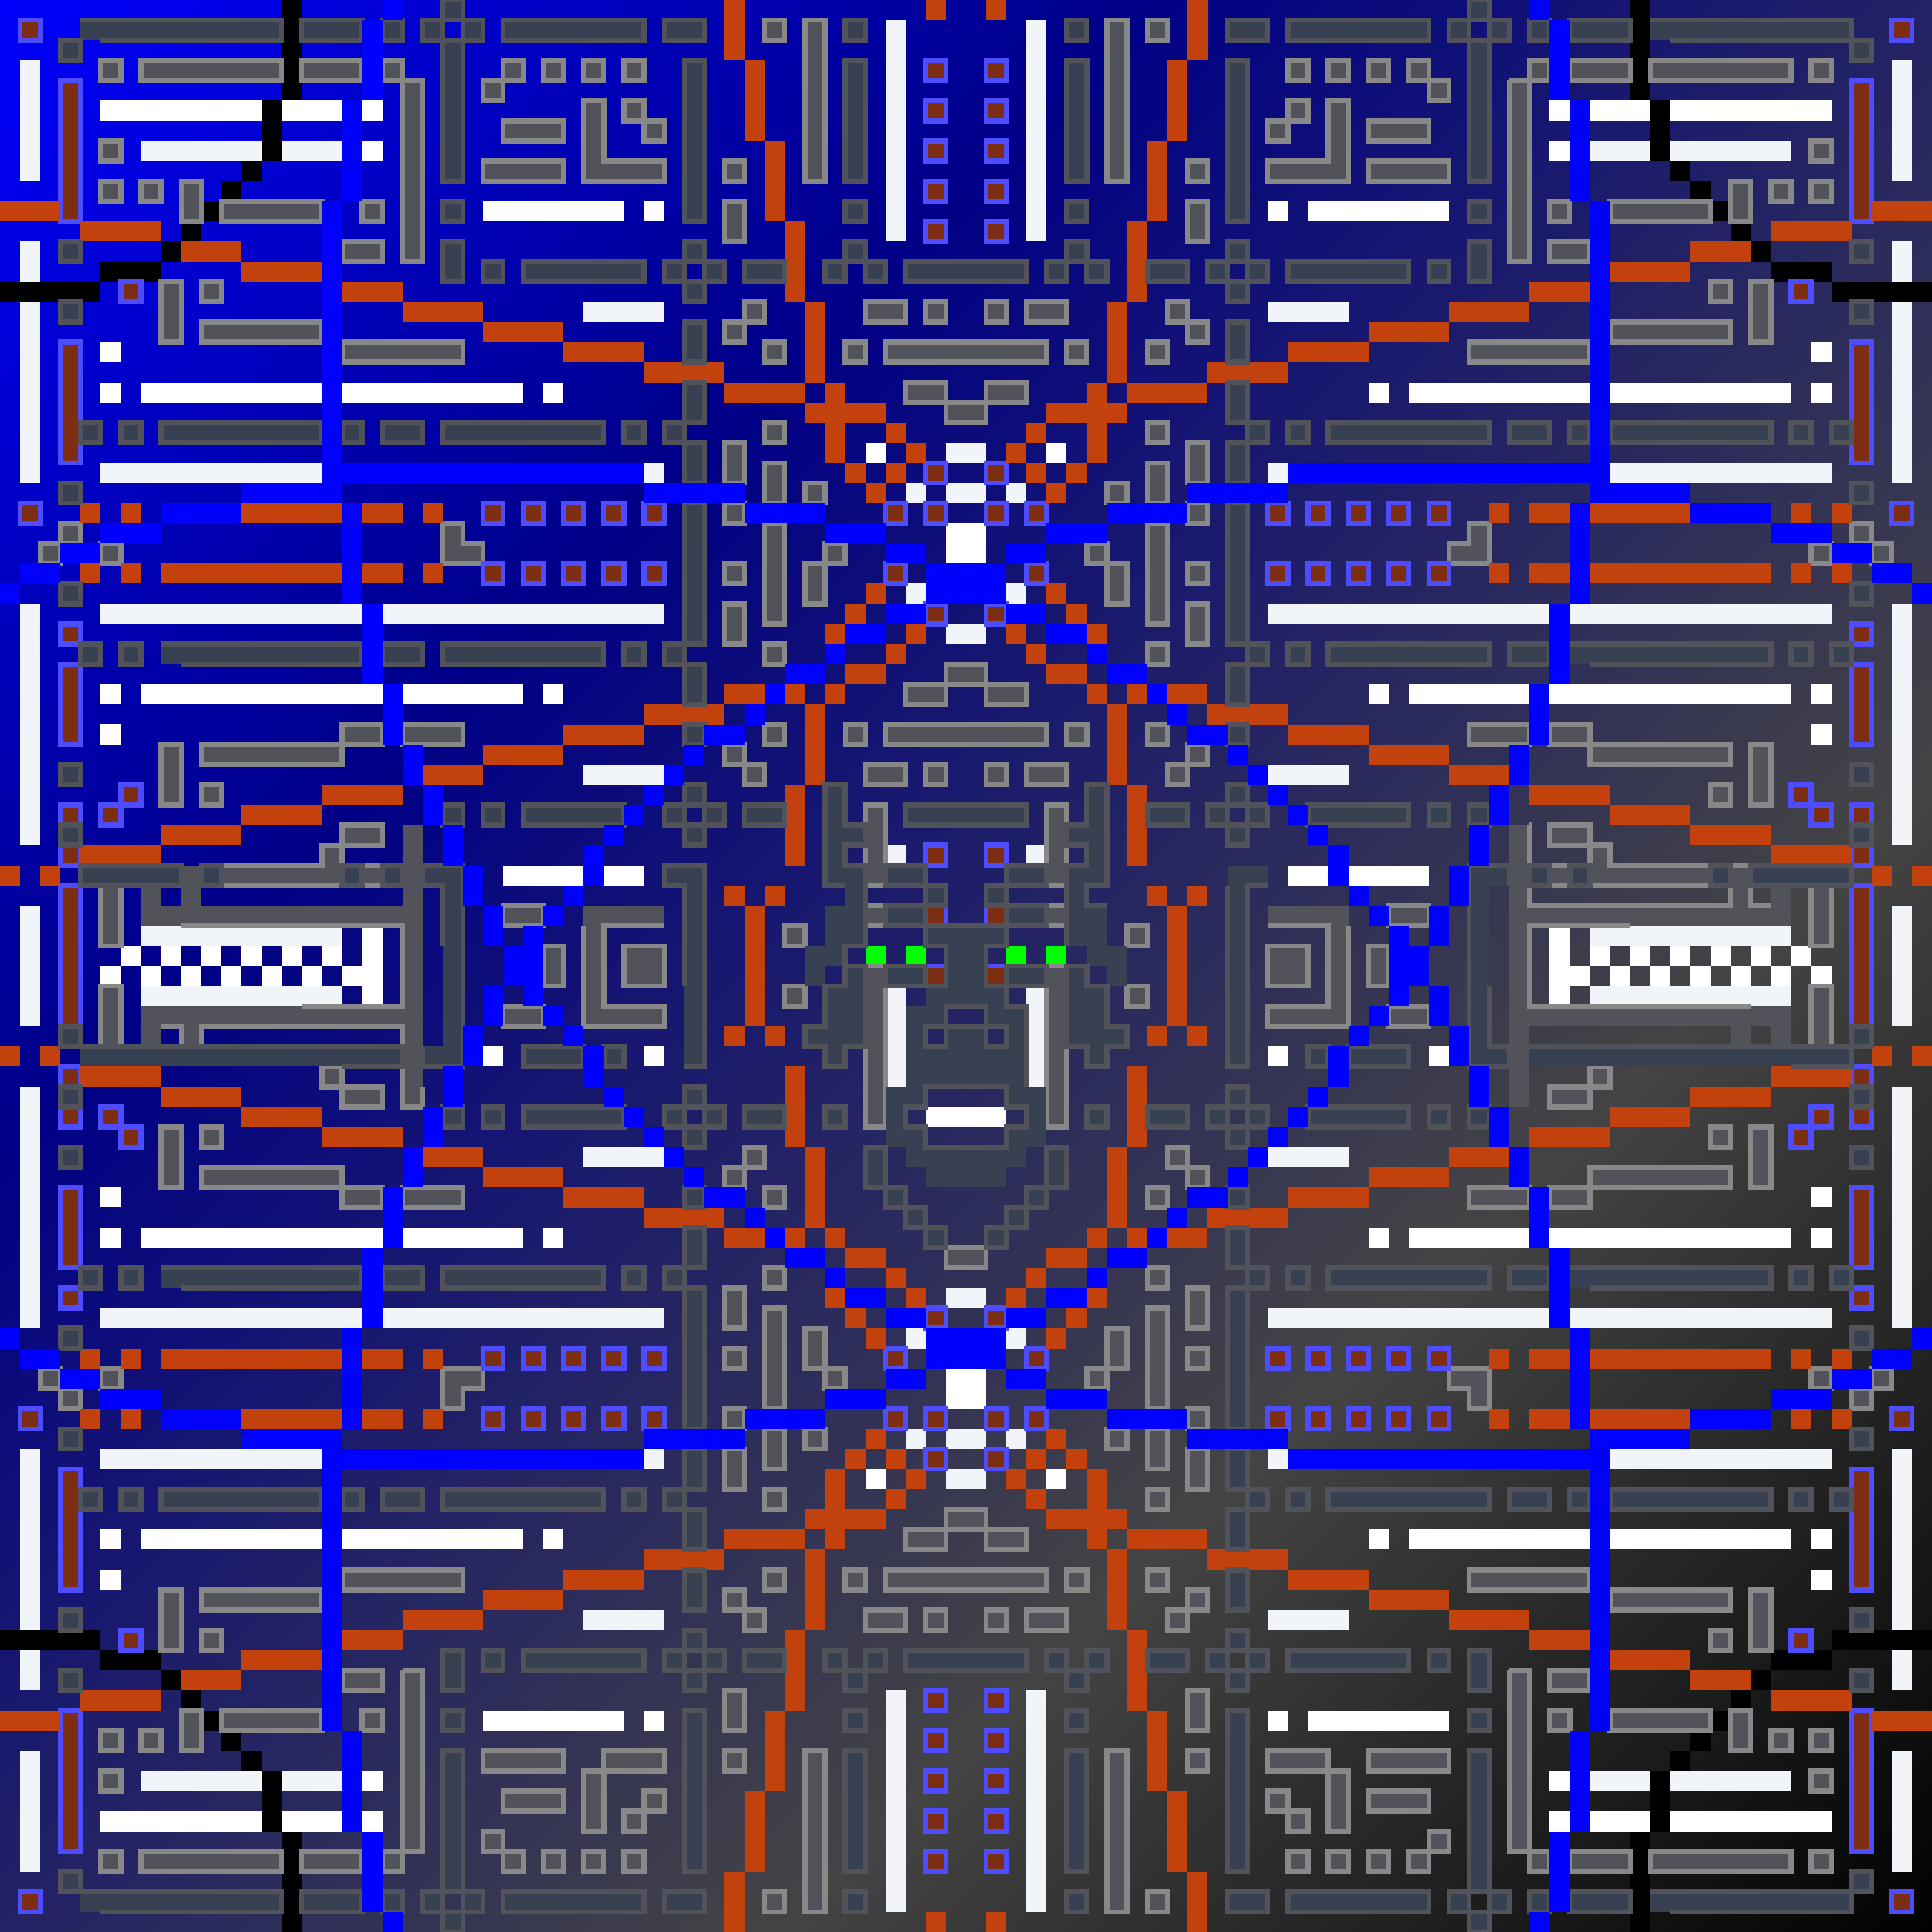 <svg xmlns="http://www.w3.org/2000/svg" viewBox="0 0 96 96" style="background-color:#000"><rect x="0" y="0" width="96" height="96" fill="#333333" stroke="none"/><defs><linearGradient id="blueGradient" x1="0%" y1="0%" x2="100%" y2="100%"><stop offset="0%" style="stop-color:#00f;stop-opacity:1"><animate attributeName="stop-color" values="#0000FF;#000087;#444444;#000087;#0000FF" dur="8s" repeatCount="indefinite"/></stop><stop offset="30%" style="stop-color:#000087;stop-opacity:1"><animate attributeName="stop-color" values="#000087;#444444;#000000;#444444;#000087" dur="8s" repeatCount="indefinite"/></stop><stop offset="70%" style="stop-color:#444;stop-opacity:1"><animate attributeName="stop-color" values="#444444;#000000;#000087;#000000;#444444" dur="8s" repeatCount="indefinite"/></stop><stop offset="100%" style="stop-color:#000;stop-opacity:1"><animate attributeName="stop-color" values="#000000;#000087;#0000FF;#000087;#000000" dur="8s" repeatCount="indefinite"/></stop></linearGradient><style>@keyframes strobeEffectGreen{0%,to{fill:#5a1d06}50%{fill:#7c2d12}}@keyframes strobeEffect{0%{fill:red}50%{fill:#0f0}to{fill:#00f}}@keyframes greyFade{0%,to{fill:#27272a}50%{fill:#52525b}}@keyframes circuitTrace{0%{stroke-dashoffset:60}to{stroke-dashoffset:0}}@keyframes darkGreyFade{0%,to{fill:#535d6e}50%{fill:#515b6f}}@keyframes purpleFade{0%,to{fill:#1c2943}50%{fill:#485368}}@keyframes internetBlueFade{0%,to{fill:#00f}50%{fill:#4d4dff}}@keyframes greyscaleGlitch{0%{fill:#3f4b5d}50%{fill:#64748b}to{fill:#424e5e}}@keyframes amberStrobe{0%,to{fill:#1e40af}50%{fill:#153a75}}@keyframes synapticFiring{0%,to{fill:#c2410c}50%{fill:#f97316}}@keyframes st5GlitchEffect{0%,75%,to{fill:#c2410c}75.1%,75.3%,75.5%,75.7%,75.9%,76.1%,76.3%,76.5%,76.7%,76.9%,77.1%,77.3%,77.5%,77.7%,77.9%,78.1%,78.3%,78.5%,78.7%,78.9%,79.1%,79.3%,79.5%,79.7%,79.9%,80.1%,80.3%,80.5%,80.7%,80.9%,81.1%,81.3%,81.5%,81.7%,81.9%,82.1%,82.3%,82.5%,82.7%,82.9%,83.1%,83.3%,83.5%,83.7%,83.9%,84.1%,84.3%,84.5%,84.7%,84.9%,85.1%,85.3%,85.5%,85.7%,85.9%,86.1%,86.3%,86.5%,86.7%,86.9%,87.1%,87.3%,87.5%,87.7%,87.9%,88.1%,88.3%,88.5%,88.7%,88.9%,89.1%,89.3%,89.5%,89.7%,89.9%,90.1%,90.3%,90.5%,90.7%,90.9%,91.1%,91.3%,91.5%,91.7%,91.9%,92.1%,92.3%,92.5%,92.7%,92.9%,93.1%,93.3%,93.5%,93.7%,93.9%,94.1%,94.3%,94.5%,94.7%,94.9%,95.1%,95.3%,95.5%,95.7%,95.9%,96.1%,96.3%,96.5%,96.7%,96.9%,97.1%,97.3%,97.5%,97.7%,97.9%,98.1%,98.3%,98.5%,98.7%,98.9%,99.1%,99.3%,99.5%,99.7%,99.9%{fill:#000}75.2%,75.4%,75.6%,75.8%,76%,76.2%,76.4%,76.6%,76.8%,77%,77.2%,77.4%,77.6%,77.8%,78%,78.2%,78.4%,78.6%,78.8%,79%,79.2%,79.4%,79.6%,79.8%,80%,80.2%,80.4%,80.6%,80.8%,81%,81.2%,81.4%,81.6%,81.8%,82%,82.2%,82.4%,82.6%,82.8%,83%,83.2%,83.4%,83.6%,83.8%,84%,84.2%,84.4%,84.6%,84.8%,85%,85.2%,85.4%,85.6%,85.8%,86%,86.2%,86.4%,86.6%,86.8%,87%,87.2%,87.4%,87.6%,87.8%,88%,88.2%,88.4%,88.6%,88.8%,89%,89.2%,89.4%,89.6%,89.8%,90%,90.2%,90.4%,90.6%,90.8%,91%,91.2%,91.4%,91.6%,91.8%,92%,92.2%,92.4%,92.6%,92.8%,93%,93.2%,93.4%,93.6%,93.8%,94%,94.2%,94.4%,94.6%,94.8%,95%,95.2%,95.4%,95.6%,95.8%,96%,96.2%,96.4%,96.6%,96.8%,97%,97.2%,97.4%,97.6%,97.8%,98%,98.2%,98.4%,98.6%,98.8%,99%,99.2%,99.4%,99.6%,99.8%{fill:#fff}}@keyframes neuralPulse{0%,to{fill:#374151}25%{fill:#4b5563}50%{fill:#6b7280}75%{fill:#52525b}}.st0{fill:none}.st6,.st9{fill:#52525b;stroke:#888;stroke-width:.25;stroke-dasharray:20,40;animation:circuitTrace 4s linear infinite,purpleFade 4s linear infinite}.st9{fill:#374151;stroke:#52525b;animation:circuitTrace 4s linear infinite,neuralPulse 4s linear infinite}</style></defs><path fill="url(#blueGradient)" d="M0 0h96v96H0z"/><g id="Layer_1" shape-rendering="crispEdges"><path d="M43 47h1v1h-1zm2 0h1v1h-1zm5 0h1v1h-1zm2 0h1v1h-1z" style="fill:#0f0;animation:strobeEffect .08s infinite"/><path d="M44 1h1v11h-1zm7 0h1v11h-1zM1 3h1v6H1zm93 0h1v6h-1zM7 7h6v1H7zm7 0h3v1h-3zm65 0h3v1h-3zm4 0h6v1h-6zM1 12h1v2H1zm93 0h1v2h-1zM1 15h1v9H1zm28 0h4v1h-4zm34 0h4v1h-4zm31 0h1v9h-1zm-47 7h2v1h-2zM5 23h11v1H5zm27 0h1v1h-1zm31 0h1v1h-1zm17 0h11v1H80zm-35 1h1v1h-1zm2 0h2v1h-2zm3 0h1v1h-1zm-5 5h1v1h-1zm5 0h1v1h-1zM1 30h1v12H1zm4 0h13v1H5zm14 0h14v1H19zm44 0h14v1H63zm15 0h13v1H78zm16 0h1v12h-1zm-47 1h2v1h-2zm-18 7h4v1h-4zm34 0h4v1h-4zm-19 4h1v1h-1zm7 0h1v1h-1zM1 45h1v6H1zm93 0h1v6h-1zM7 46h10v1H7zm72 0h10v1H79zM7 49h10v1H7zm37 0h1v5h-1zm7 0h1v5h-1zm28 0h10v1H79zM1 54h1v12H1zm93 0h1v12h-1zm-65 3h4v1h-4zm34 0h4v1h-4zm-16 7h2v1h-2zM5 65h13v1H5zm14 0h14v1H19zm44 0h14v1H63zm15 0h13v1H78zm-33 1h1v1h-1zm5 0h1v1h-1zm-5 5h1v1h-1zm2 0h2v1h-2zm3 0h1v1h-1zM1 72h1v9H1zm4 0h11v1H5zm27 0h1v1h-1zm31 0h1v1h-1zm17 0h11v1H80zm14 0h1v9h-1zm-47 1h2v1h-2zm-18 7h4v1h-4zm34 0h4v1h-4zM1 82h1v2H1zm93 0h1v2h-1zm-50 2h1v11h-1zm7 0h1v11h-1zM1 87h1v6H1zm93 0h1v6h-1zM7 88h6v1H7zm7 0h3v1h-3zm65 0h3v1h-3zm4 0h6v1h-6z" style="fill:#f1f5f9;animation:greyscaleGlitch .08s infinite"/><path d="M5 5h8v1H5zm9 0h3v1h-3zm4 0h1v1h-1zm59 0h1v1h-1zm2 0h3v1h-3zm4 0h8v1h-8zM18 7h1v1h-1zm59 0h1v1h-1zm-53 3h7v1h-7zm8 0h1v1h-1zm31 0h1v1h-1zm2 0h7v1h-7zM5 17h1v1H5zm85 0h1v1h-1zM5 19h1v1H5zm2 0h9v1H7zm10 0h9v1h-9zm10 0h1v1h-1zm41 0h1v1h-1zm2 0h9v1h-9zm10 0h9v1h-9zm10 0h1v1h-1zm-47 3h1v1h-1zm9 0h1v1h-1zm-5 4h2v2h-2zM5 34h1v1H5zm2 0h12v1H7zm13 0h6v1h-6zm7 0h1v1h-1zm41 0h1v1h-1zm2 0h6v1h-6zm7 0h12v1H77zm13 0h1v1h-1zM5 36h1v1H5zm85 0h1v1h-1zm-65 7h4v1h-4zm5 0h2v1h-2zm34 0h2v1h-2zm3 0h4v1h-4zm11 3h-1v4h1v-1h1v-1h-1zM6 47h1v1H6zm2 0h1v1H8zm2 0h1v1h-1zm2 0h1v1h-1zm2 0h1v1h-1zm2 0h1v1h-1zm63 0h1v1h-1zm2 0h1v1h-1zm2 0h1v1h-1zm2 0h1v1h-1zm2 0h1v1h-1zm2 0h1v1h-1zM5 48h1v1H5zm2 0h1v1H7zm2 0h1v1H9zm2 0h1v1h-1zm2 0h1v1h-1zm2 0h1v1h-1zm3 1v1h1v-4h-1v2h-1v1zm62-1h1v1h-1zm2 0h1v1h-1zm2 0h1v1h-1zm2 0h1v1h-1zm2 0h1v1h-1zm2 0h1v1h-1zm-66 4h1v1h-1zm8 0h1v1h-1zm31 0h1v1h-1zm8 0h1v1h-1zm-25 3h4v1h-4zM5 59h1v1H5zm85 0h1v1h-1zM5 61h1v1H5zm2 0h12v1H7zm13 0h6v1h-6zm7 0h1v1h-1zm41 0h1v1h-1zm2 0h6v1h-6zm7 0h12v1H77zm13 0h1v1h-1zm-43 7h2v2h-2zm-4 5h1v1h-1zm9 0h1v1h-1zM5 76h1v1H5zm2 0h9v1H7zm10 0h9v1h-9zm10 0h1v1h-1zm41 0h1v1h-1zm2 0h9v1h-9zm10 0h9v1h-9zm10 0h1v1h-1zM5 78h1v1H5zm85 0h1v1h-1zm-66 7h7v1h-7zm8 0h1v1h-1zm31 0h1v1h-1zm2 0h7v1h-7zm-47 3h1v1h-1zm59 0h1v1h-1zM5 90h8v1H5zm9 0h3v1h-3zm4 0h1v1h-1zm59 0h1v1h-1zm2 0h3v1h-3zm4 0h8v1h-8z" style="fill:#fff;animation:amberStrobe .08s infinite"/><path d="M14 0h1v5h-1zm67 0h1v5h-1zM13 5h1v3h-1zm69 0h1v3h-1zM12 8h1v1h-1zm71 0h1v1h-1zM11 9h1v1h-1zm73 0h1v1h-1zm-74 1h1v1h-1zm75 0h1v1h-1zM9 11h1v1H9zm77 0h1v1h-1zM8 12h1v1H8zm79 0h1v1h-1zM5 13h3v1H5zm83 0h3v1h-3zM0 14h5v1H0zm91 0h5v1h-5zM0 81h5v1H0zm91 0h5v1h-5zM5 82h3v1H5zm83 0h3v1h-3zM8 83h1v1H8zm79 0h1v1h-1zM9 84h1v1H9zm77 0h1v1h-1zm-76 1h1v1h-1zm75 0h1v1h-1zm-74 1h1v1h-1zm73 0h1v1h-1zm-72 1h1v1h-1zm71 0h1v1h-1zm-70 1h1v3h-1zm69 0h1v3h-1zm-68 3h1v5h-1zm67 0h1v5h-1z" style="animation:circuitTrace 4s linear infinite,strobeEffectGreen 4s linear infinite"/><path class="st6" d="M38 1h1v1h-1zm2 0h1v8h-1zm15 0h1v8h-1zm2 0h1v1h-1zM5 3h1v1H5zm2 0h7v1H7zm8 0h3v1h-3zm4 0h1v1h-1zm6 0h1v1h-1zm2 0h1v1h-1zm2 0h1v1h-1zm2 0h1v1h-1zm33 0h1v1h-1zm2 0h1v1h-1zm2 0h1v1h-1zm2 0h1v1h-1zm6 0h1v1h-1zm2 0h3v1h-3zm4 0h7v1h-7zm8 0h1v1h-1zM20 4h1v9h-1zm4 0h1v1h-1zm47 0h1v1h-1zm4 0h1v9h-1zM30 5h-1v4h4V8h-3z"/><path class="st6" d="M31 5h1v1h-1zm33 0h1v1h-1z"/><path class="st6" d="M66 8h-3v1h4V5h-1zM25 6h3v1h-3zm7 0h1v1h-1z"/><path class="st6" d="M63 6h1v1h-1zm5 0h3v1h-3zM5 7h1v1H5zm85 0h1v1h-1zM24 8h4v1h-4zm12 0h1v1h-1zm23 0h1v1h-1zm9 0h4v1h-4zM5 9h1v1H5zm2 0h1v1H7zm2 0h1v2H9zm77 0h1v2h-1zm2 0h1v1h-1zm2 0h1v1h-1zm-79 1h5v1h-5zm7 0h1v1h-1zm18 0h1v2h-1zm23 0h1v2h-1zm18 0h1v1h-1zm3 0h5v1h-5zm-63 2h2v1h-2zm60 0h2v1h-2zM8 14h1v3H8zm2 0h1v1h-1zm75 0h1v1h-1zm2 0h1v3h-1zm-50 1h1v1h-1zm6 0h2v1h-2zm3 0h1v1h-1zm3 0h1v1h-1zm2 0h2v1h-2zm7 0h1v1h-1zm-48 1h6v1h-6zm26 0h1v1h-1zm23 0h1v1h-1zm21 0h6v1h-6zm-63 1h6v1h-6zm21 0h1v1h-1zm4 0h1v1h-1zm2 0h8v1h-8zm9 0h1v1h-1zm4 0h1v1h-1zm16 0h6v1h-6zm-28 2h2v1h-2zm4 0h2v1h-2zm-2 1h2v1h-2zm-9 1h1v1h-1zm19 0h1v1h-1zm-21 1h1v2h-1zm23 0h1v2h-1zm-21 1h1v2h-1zm19 0h1v2h-1zm-17 1h1v1h-1zm15 0h1v1h-1zm-19 1h1v1h-1zm23 0h1v1h-1zM3 26h1v1H3zm35 0h1v5h-1zm19 0h1v5h-1zm35 0h1v1h-1zM2 27h1v1H2zm3 0h1v1H5zm19 1v-1h-1v-1h-1v2zm17-1h1v1h-1zm13 0h1v1h-1zm18 1h2v-2h-1v1h-1zm18-1h1v1h-1zm3 0h1v1h-1zm-57 1h1v1h-1zm4 0h1v2h-1zm15 0h1v2h-1zm4 0h1v1h-1zm-23 2h1v2h-1zm23 0h1v2h-1zm-21 2h1v1h-1zm19 0h1v1h-1zm-10 1h2v1h-2zm-2 1h2v1h-2zm4 0h2v1h-2zm-32 2h2v1h-2zm3 0h3v1h-3zm18 0h1v1h-1zm4 0h1v1h-1zm2 0h8v1h-8zm9 0h1v1h-1zm4 0h1v1h-1zm16 0h3v1h-3zm4 0h2v1h-2zM8 37h1v3H8zm2 0h7v1h-7zm26 0h1v1h-1zm23 0h1v1h-1zm20 0h7v1h-7zm8 0h1v3h-1zm-50 1h1v1h-1zm6 0h2v1h-2zm3 0h1v1h-1zm3 0h1v1h-1zm2 0h2v1h-2zm7 0h1v1h-1zm-48 1h1v1h-1zm75 0h1v1h-1zm-42 1h1v4h-1zm9 0h1v4h-1zm-35 1h2v1h-2zm60 0h2v1h-2zm-61 2h-5v1h6v-2h-1zm64 1h5v-1h-5v-1h-1v2zm-62-1h1v1h-1zm59 0h1v1h-1zM5 44h1v3H5z"/><path class="st6" d="M88 45h-1v-2h-1v2H76v-4h-1v14h1v-4h10v1h1v-1h1v1h1v-2H76v-4h13v-2h-1zm2-1h1v3h-1zm-65 1h2v1h-2zm4 1v5h4v-1h-3v-4h3v-1h-4zm14-1h1v1h-1zm9 0h1v1h-1zm11 1h3v4h-3v1h4v-6h-4zm6-1h2v1h-2zm-30 1h1v1h-1zm17 0h1v1h-1zm-29 1h1v2h-1z"/><path class="st6" d="M31 47h2v2h-2zm32 0h2v2h-2zm5 0h1v2h-1zm-25 1h1v8h-1zm9 0h1v8h-1zM5 49h1v3H5zm34 0h1v1h-1zm17 0h1v1h-1zm34 0h1v3h-1zm-65 1h2v1h-2zm44 0h2v1h-2zM8 51h1v1h1v-1h10v4h1V41h-1v4H10v-2H9v2H8v-1H7v2h13v4H7v2h1z"/><path class="st6" d="M16 53h1v1h-1zm63 0h1v1h-1zm-62 1h2v1h-2zm60 0h2v1h-2zM8 56h1v3H8zm2 0h1v1h-1zm75 0h1v1h-1zm2 0h1v3h-1zm-50 1h1v1h-1zm21 0h1v1h-1zm-48 1h7v1h-7zm26 0h1v1h-1zm23 0h1v1h-1zm20 0h7v1h-7zm-62 1h2v1h-2zm3 0h3v1h-3zm18 0h1v1h-1zm19 0h1v1h-1zm16 0h3v1h-3zm4 0h2v1h-2zm-30 3h2v1h-2zm-9 1h1v1h-1zm19 0h1v1h-1zm-21 1h1v2h-1zm23 0h1v2h-1zm-21 1h1v5h-1zm19 0h1v5h-1zm-17 1h1v2h-1zm15 0h1v2h-1zm-19 1h1v1h-1zm23 0h1v1h-1zM2 68h1v1H2zm3 0h1v1H5zm19 0h-2v2h1v-1h1zm17 0h1v1h-1zm13 0h1v1h-1zm36 0h1v1h-1zm3 0h1v1h-1zM3 69h1v1H3zm70 1h1v-2h-2v1h1zm19-1h1v1h-1zm-56 1h1v1h-1zm23 0h1v1h-1zm-21 1h1v2h-1zm2 0h1v1h-1zm15 0h1v1h-1zm2 0h1v2h-1zm-21 1h1v2h-1zm23 0h1v2h-1zm-21 2h1v1h-1zm19 0h1v1h-1zm-10 1h2v1h-2zm-2 1h2v1h-2zm4 0h2v1h-2zm-32 2h6v1h-6zm21 0h1v1h-1zm4 0h1v1h-1zm2 0h8v1h-8zm9 0h1v1h-1zm4 0h1v1h-1zm16 0h6v1h-6zM8 79h1v3H8zm2 0h6v1h-6zm26 0h1v1h-1zm23 0h1v1h-1zm21 0h6v1h-6zm7 0h1v3h-1zm-50 1h1v1h-1zm6 0h2v1h-2zm3 0h1v1h-1zm3 0h1v1h-1zm2 0h2v1h-2zm7 0h1v1h-1zm-48 1h1v1h-1zm75 0h1v1h-1zm-68 2h2v1h-2zm3 0h1v9h-1zm55 0h1v9h-1zm2 0h2v1h-2zm-41 1h1v2h-1zm23 0h1v2h-1zM9 85h1v2H9zm2 0h5v1h-5zm7 0h1v1h-1zm59 0h1v1h-1zm3 0h5v1h-5zm6 0h1v2h-1zM5 86h1v1H5zm2 0h1v1H7zm81 0h1v1h-1zm2 0h1v1h-1zm-66 1h4v1h-4zm6 0h3v1h-3zm6 0h1v1h-1zm4 0h1v8h-1zm15 0h1v8h-1zm4 0h1v1h-1zm4 0h3v1h-3zm5 0h4v1h-4zM5 88h1v1H5zm24 0h1v3h-1zm37 0h1v3h-1zm24 0h1v1h-1zm-65 1h3v1h-3zm7 0h1v1h-1zm31 0h1v1h-1zm5 0h3v1h-3zm-37 1h1v1h-1zm33 0h1v1h-1zm-40 1h1v1h-1zm47 0h1v1h-1zM5 92h1v1H5zm2 0h7v1H7zm8 0h3v1h-3zm4 0h1v1h-1zm6 0h1v1h-1zm2 0h1v1h-1zm2 0h1v1h-1zm2 0h1v1h-1zm33 0h1v1h-1zm2 0h1v1h-1zm2 0h1v1h-1zm2 0h1v1h-1zm6 0h1v1h-1zm2 0h3v1h-3zm4 0h7v1h-7zm8 0h1v1h-1zm-52 2h1v1h-1zm19 0h1v1h-1z"/><path d="M1 1h1v1H1zm93 0h1v1h-1zM46 3h1v1h-1zm3 0h1v1h-1zM3 4h1v7H3zm89 0h1v7h-1zM46 5h1v1h-1zm3 0h1v1h-1zm-3 2h1v1h-1zm3 0h1v1h-1zm-3 2h1v1h-1zm3 0h1v1h-1zm-3 2h1v1h-1zm3 0h1v1h-1zM6 14h1v1H6zm83 0h1v1h-1zM3 17h1v6H3zm89 0h1v6h-1zm-46 6h1v1h-1zm3 0h1v1h-1zM1 25h1v1H1zm23 0h1v1h-1zm2 0h1v1h-1zm2 0h1v1h-1zm2 0h1v1h-1zm2 0h1v1h-1zm12 0h1v1h-1zm2 0h1v1h-1zm3 0h1v1h-1zm2 0h1v1h-1zm12 0h1v1h-1zm2 0h1v1h-1zm2 0h1v1h-1zm2 0h1v1h-1zm2 0h1v1h-1zm23 0h1v1h-1zm-70 3h1v1h-1zm2 0h1v1h-1zm2 0h1v1h-1zm2 0h1v1h-1zm2 0h1v1h-1zm12 0h1v1h-1zm7 0h1v1h-1zm12 0h1v1h-1zm2 0h1v1h-1zm2 0h1v1h-1zm2 0h1v1h-1zm2 0h1v1h-1zm-25 2h1v1h-1zm3 0h1v1h-1zM3 31h1v1H3zm89 0h1v1h-1zM3 33h1v4H3zm89 0h1v4h-1zM6 39h1v1H6zm83 0h1v1h-1zM3 40h1v1H3zm2 0h1v1H5zm85 0h1v1h-1zm2 0h1v1h-1zM3 42h1v1H3zm43 0h1v1h-1zm3 0h1v1h-1zm43 0h1v1h-1zM3 44h1v7H3zm89 0h1v7h-1zm-46 1h1v1h-1zm3 0h1v1h-1zm-3 3h1v1h-1zm3 0h1v1h-1zM3 53h1v1H3zm89 0h1v1h-1zM3 55h1v1H3zm2 0h1v1H5zm85 0h1v1h-1zm2 0h1v1h-1zM6 56h1v1H6zm83 0h1v1h-1zM3 59h1v4H3zm89 0h1v4h-1zM3 64h1v1H3zm89 0h1v1h-1zm-46 1h1v1h-1zm3 0h1v1h-1zm-25 2h1v1h-1zm2 0h1v1h-1zm2 0h1v1h-1zm2 0h1v1h-1zm2 0h1v1h-1zm12 0h1v1h-1zm7 0h1v1h-1zm12 0h1v1h-1zm2 0h1v1h-1zm2 0h1v1h-1zm2 0h1v1h-1zm2 0h1v1h-1zM1 70h1v1H1zm23 0h1v1h-1zm2 0h1v1h-1zm2 0h1v1h-1zm2 0h1v1h-1zm2 0h1v1h-1zm12 0h1v1h-1zm2 0h1v1h-1zm3 0h1v1h-1zm2 0h1v1h-1zm12 0h1v1h-1zm2 0h1v1h-1zm2 0h1v1h-1zm2 0h1v1h-1zm2 0h1v1h-1zm23 0h1v1h-1zm-48 2h1v1h-1zm3 0h1v1h-1zM3 73h1v6H3zm89 0h1v6h-1zM6 81h1v1H6zm83 0h1v1h-1zm-43 3h1v1h-1zm3 0h1v1h-1zM3 85h1v7H3zm89 0h1v7h-1zm-46 1h1v1h-1zm3 0h1v1h-1zm-3 2h1v1h-1zm3 0h1v1h-1zm-3 2h1v1h-1zm3 0h1v1h-1zm-3 2h1v1h-1zm3 0h1v1h-1zM1 94h1v1H1zm93 0h1v1h-1z" style="fill:#7c2d12;stroke:#4d4dff;stroke-width:.25;stroke-dasharray:20,40;animation:circuitTrace 4s linear infinite,internetBlueFade 4s linear infinite"/><path class="st0" d="M55 19h1v1h-1zm0 57h1v1h-1zm-1-3h-1v-1h-1v1h-1v1h1v1h2zm-14 3h1v1h-1zm4-3v-1h-1v1h-1v2h2v-1h1v-1zm-4-54h1v1h-1zm2 4h1v1h1v-1h1v-1h-1v-1h-2zm10 0v1h1v-1h1v-2h-2v1h-1v1z"/><path d="M36 0h1v3h-1zm10 0h1v1h-1zm3 0h1v1h-1zm10 0h1v3h-1zM37 3h1v4h-1zm21 0h1v4h-1zM38 7h1v4h-1zm19 0h1v4h-1zM0 10h3v1H0zm93 0h3v1h-3zM4 11h4v1H4zm35 0h1v4h-1zm17 0h1v4h-1zm32 0h4v1h-4zM9 12h3v1H9zm75 0h3v1h-3zm-72 1h4v1h-4zm68 0h4v1h-4zm-63 1h3v1h-3zm59 0h3v1h-3zm-56 1h4v1h-4zm20 0h1v4h-1zm15 0h1v4h-1zm17 0h4v1h-4zm-48 1h4v1h-4zm44 0h4v1h-4zm-40 1h4v1h-4zm36 0h4v1h-4zm-32 1h4v1h-4zm28 0h4v1h-4zm-24 1h4v1h-4zm18 4h1v-2h1v-1h-1v-1h-1v1h-2v1h2zm2-4h4v1h-4zm-16 1v1h1v2h1v-2h2v-1h-2v-1h-1v1zm4 1h1v1h-1zm7 0h1v1h-1zm-6 1h1v1h-1zm5 0h1v1h-1zm-8 1h1v1h-1zm2 0h1v1h-1zm7 0h1v1h-1zm2 0h1v1h-1zm-10 1h1v1h-1zm9 0h1v1h-1zM4 25h1v1H4zm2 0h1v1H6zm6 0h5v1h-5zm6 0h2v1h-2zm3 0h1v1h-1zm53 0h1v1h-1zm2 0h2v1h-2zm3 0h5v1h-5zm10 0h1v1h-1zm2 0h1v1h-1zM4 28h1v1H4zm2 0h1v1H6zm2 0h9v1H8zm10 0h2v1h-2zm3 0h1v1h-1zm53 0h1v1h-1zm2 0h2v1h-2zm3 0h9v1h-9zm10 0h1v1h-1zm2 0h1v1h-1zm-48 1h1v1h-1zm9 0h1v1h-1zm-10 1h1v1h-1zm11 0h1v1h-1zm-12 1h1v1h-1zm4 0h1v1h-1zm5 0h1v1h-1zm4 0h1v1h-1zm-10 1h1v1h-1zm7 0h1v1h-1zm-9 1h2v1h-2zm10 0h2v1h-2zm-16 1h2v1h-2zm3 0h1v1h-1zm2 0h1v1h-1zm13 0h1v1h-1zm2 0h1v1h-1zm2 0h2v1h-2zm-26 1h4v1h-4zm8 0h1v4h-1zm15 0h1v4h-1zm5 0h4v1h-4zm-32 1h4v1h-4zm36 0h4v1h-4zm-40 1h4v1h-4zm44 0h4v1h-4zm-47 1h3v1h-3zm51 0h3v1h-3zm-56 1h4v1h-4zm23 0h1v4h-1zm17 0h1v4h-1zm20 0h4v1h-4zm-64 1h4v1h-4zm68 0h4v1h-4zM8 41h4v1H8zm76 0h4v1h-4zM4 42h4v1H4zm84 0h4v1h-4zM0 43h1v1H0zm2 0h1v1H2zm91 0h1v1h-1zm2 0h1v1h-1zm-59 1h1v1h-1zm2 0h1v1h-1zm19 0h1v1h-1zm2 0h1v1h-1zm-22 1h1v6h-1zm21 0h1v6h-1zm-22 6h1v1h-1zm2 0h1v1h-1zm19 0h1v1h-1zm2 0h1v1h-1zM0 52h1v1H0zm2 0h1v1H2zm91 0h1v1h-1zm2 0h1v1h-1zM4 53h4v1H4zm35 0h1v4h-1zm17 0h1v4h-1zm32 0h4v1h-4zM8 54h4v1H8zm76 0h4v1h-4zm-72 1h4v1h-4zm68 0h4v1h-4zm-64 1h4v1h-4zm60 0h4v1h-4zm-55 1h3v1h-3zm19 0h1v4h-1zm15 0h1v4h-1zm17 0h3v1h-3zm-48 1h4v1h-4zm44 0h4v1h-4zm-40 1h4v1h-4zm36 0h4v1h-4zm-32 1h4v1h-4zm28 0h4v1h-4zm-24 1h2v1h-2zm3 0h1v1h-1zm2 0h1v1h-1zm13 0h1v1h-1zm2 0h1v1h-1zm2 0h2v1h-2zm-16 1h2v1h-2zm10 0h2v1h-2zm-8 1h1v1h-1zm7 0h1v1h-1zm-10 1h1v1h-1zm4 0h1v1h-1zm5 0h1v1h-1zm4 0h1v1h-1zm-12 1h1v1h-1zm11 0h1v1h-1zm-10 1h1v1h-1zm9 0h1v1h-1zM4 67h1v1H4zm2 0h1v1H6zm2 0h9v1H8zm10 0h2v1h-2zm3 0h1v1h-1zm53 0h1v1h-1zm2 0h2v1h-2zm3 0h9v1h-9zm10 0h1v1h-1zm2 0h1v1h-1zM4 70h1v1H4zm2 0h1v1H6zm6 0h5v1h-5zm6 0h2v1h-2zm3 0h1v1h-1zm53 0h1v1h-1zm2 0h2v1h-2zm3 0h5v1h-5zm10 0h1v1h-1zm2 0h1v1h-1zm-48 1h1v1h-1zm9 0h1v1h-1zm-10 1h1v1h-1zm2 0h1v1h-1zm7 0h1v1h-1zm2 0h1v1h-1zm-11 1h-1v2h-1v1h1v1h1v-1h2v-1h-2zm3 0h1v1h-1zm5 0h1v1h-1zm-6 1h1v1h-1zm7 0h1v1h-1zm5 2v-1h-1v-2h-1v2h-2v1h2v1h1v-1zm-20 0h4v1h-4zm20 0h4v1h-4zm-24 1h4v1h-4zm8 0h1v4h-1zm15 0h1v4h-1zm5 0h4v1h-4zm-32 1h4v1h-4zm36 0h4v1h-4zm-40 1h4v1h-4zm44 0h4v1h-4zm-48 1h4v1h-4zm52 0h4v1h-4zm-55 1h3v1h-3zm22 0h1v4h-1zm17 0h1v4h-1zm20 0h3v1h-3zm-64 1h4v1h-4zm68 0h4v1h-4zM9 83h3v1H9zm75 0h3v1h-3zM4 84h4v1H4zm84 0h4v1h-4zM0 85h3v1H0zm38 0h1v4h-1zm19 0h1v4h-1zm36 0h3v1h-3zm-56 4h1v4h-1zm21 0h1v4h-1zm-22 4h1v3h-1zm23 0h1v3h-1zm-13 2h1v1h-1zm3 0h1v1h-1z" style="fill:#c2410c;animation:st5GlitchEffect 4s infinite"/><path class="st0" d="M50 54h-4v1h-1v1h1v1h4v-1h1v-1h-1zm-9-6h1v1h-1zm20-35h1v1h-1zM22 1h1v1h-1zm27 50h1v1h-1zm12-11h1v1h-1zM22 94h1v1h-1zm51 0h1v1h-1zM34 82h1v1h-1zm12-31h1v1h-1zM73 1h1v1h-1zM47 50h2v1h-2zm7-2h1v1h-1zm7 34h1v1h-1zM34 13h1v1h-1zm0 42h1v1h-1zm27 0h1v1h-1zM34 40h1v1h-1z"/><path class="st9" d="M22 0h1v1h-1zm51 0h1v1h-1zM4 1h10v1H4zm11 0h3v1h-3zm4 0h1v1h-1zm2 0h1v1h-1zm2 0h1v1h-1zm2 0h7v1h-7zm8 0h2v1h-2zm9 0h1v1h-1zm11 0h1v1h-1zm8 0h2v1h-2zm3 0h7v1h-7zm8 0h1v1h-1zm2 0h1v1h-1zm2 0h1v1h-1zm2 0h3v1h-3zm4 0h10v1H82zM3 2h1v1H3zm19 0h1v7h-1zm51 0h1v7h-1zm19 0h1v1h-1zM34 3h1v8h-1zm8 0h1v6h-1zm11 0h1v6h-1zm8 0h1v8h-1zm-39 7h1v1h-1zm20 0h1v1h-1zm11 0h1v1h-1zm20 0h1v1h-1zM3 12h1v1H3zm19 0h1v2h-1zm12 0h1v1h-1zm8 0h1v1h-1zm11 0h1v1h-1zm8 0h1v1h-1zm12 0h1v2h-1zm19 0h1v1h-1zm-68 1h1v1h-1zm2 0h6v1h-6zm7 0h1v1h-1zm2 0h1v1h-1zm2 0h2v1h-2zm4 0h1v1h-1zm2 0h1v1h-1zm2 0h6v1h-6zm7 0h1v1h-1zm2 0h1v1h-1zm3 0h2v1h-2zm3 0h1v1h-1zm2 0h1v1h-1zm2 0h6v1h-6zm7 0h1v1h-1zm-37 1h1v1h-1zm27 0h1v1h-1zM3 15h1v1H3zm89 0h1v1h-1zm-58 1h1v2h-1zm27 0h1v2h-1zm-27 3h1v2h-1zm27 0h1v2h-1zM4 21h1v1H4zm2 0h1v1H6zm2 0h8v1H8zm9 0h1v1h-1zm2 0h2v1h-2zm3 0h8v1h-8zm9 0h1v1h-1zm2 0h1v1h-1zm29 0h1v1h-1zm2 0h1v1h-1zm2 0h8v1h-8zm9 0h2v1h-2zm3 0h1v1h-1zm2 0h8v1h-8zm9 0h1v1h-1zm2 0h1v1h-1zm-57 1h1v2h-1zm27 0h1v2h-1zM3 24h1v1H3zm89 0h1v1h-1zm-58 1h1v7h-1zm27 0h1v7h-1zM3 29h1v1H3zm89 0h1v1h-1zM4 32h1v1H4zm2 0h1v1H6zm2 0h10v1H8zm11 0h2v1h-2zm3 0h8v1h-8zm9 0h1v1h-1zm2 0h1v1h-1zm29 0h1v1h-1zm2 0h1v1h-1zm2 0h8v1h-8zm9 0h2v1h-2zm3 0h10v1H78zm11 0h1v1h-1zm2 0h1v1h-1zm-57 1h1v2h-1zm27 0h1v2h-1zm-27 3h1v1h-1zm27 0h1v1h-1zM3 38h1v1H3zm89 0h1v1h-1zm-58 1h1v1h-1zm27 0h1v1h-1zm-39 1h1v1h-1zm2 0h1v1h-1zm2 0h5v1h-5zm7 0h1v1h-1zm2 0h1v1h-1zm2 0h2v1h-2zm8 0h6v1h-6zm12 0h2v1h-2zm3 0h1v1h-1zm2 0h1v1h-1zm3 0h5v1h-5zm6 0h1v1h-1zm2 0h1v1h-1zM3 41h1v1H3zm31 0h1v1h-1zm27 0h1v1h-1zm31 0h1v1h-1zM4 43h5v1H4zm6 0h1v1h-1zm7 0h1v1h-1zm2 0h1v1h-1zm25 0h2v1h-2zm6 0h2v1h-2zm11 1v9h1v-9h1v-1h-2zm14 0v-1h-2v10h2v-1h-1v-8zm1-1h1v1h-1zm2 0h1v1h-1zm7 0h1v1h-1zm2 0h5v1h-5zM34 53h1V43h-2v1h1zm12-9h1v1h-1zm3 0h1v1h-1zm-7 4v-1h1v-4h-1v-1h1v-1h-1v-2h-1v5h1v1h-1v2h-1v2h1v-1zm2-3h2v1h-2zm6 0h2v1h-2zm5 0h-1v-1h1v-5h-1v2h-1v1h1v1h-1v4h1v1h1v1h1v-2h-1zm-11 3h2v1h-2zm6 0h2v1h-2zm4 0h-1v4h1v1h1v-1h1v-1h-1v-2h-1zm-13 5h1v-1h1v-4h-1v1h-1v2h-1v1h1zM3 51h1v1H3zm89 0h1v1h-1zM4 52h16v1H4zm17 0v1h2V43h-2v1h1v8zm5 0h3v1h-3zm4 0h1v1h-1zm35 0h1v1h-1zm2 0h3v1h-3zm9 0h16v1H76zM3 54h1v1H3zm31 0h1v1h-1z"/><path class="st9" d="M51 54v-4h-1v-1h-1v-2h1v-1h-4v1h1v2h-1v1h-1v4h-1v3h1v1h1v1h4v-1h1v-1h1v-3zm-5-3h1v-1h2v1h1v1h-1v-1h-2v1h-1zm5 5h-1v1h-4v-1h-1v-1h1v-1h4v1h1zm10-2h1v1h-1zm31 0h1v1h-1zm-70 1h1v1h-1zm2 0h1v1h-1zm2 0h5v1h-5zm7 0h1v1h-1zm2 0h1v1h-1zm2 0h2v1h-2zm4 0h1v1h-1zm13 0h1v1h-1zm3 0h2v1h-2zm3 0h1v1h-1zm2 0h1v1h-1zm3 0h5v1h-5zm6 0h1v1h-1zm2 0h1v1h-1zm-39 1h1v1h-1zm27 0h1v1h-1zM3 57h1v1H3zm40 0h1v2h-1zm9 0h1v2h-1zm40 0h1v1h-1zm-58 2h1v1h-1zm10 0h1v1h-1zm7 0h1v1h-1zm10 0h1v1h-1zm-16 1h1v1h-1zm5 0h1v1h-1zm-16 1h1v2h-1zm12 0h1v1h-1zm3 0h1v1h-1zm12 0h1v2h-1zM4 63h1v1H4zm2 0h1v1H6zm2 0h10v1H8zm11 0h2v1h-2zm3 0h8v1h-8zm9 0h1v1h-1zm2 0h1v1h-1zm29 0h1v1h-1zm2 0h1v1h-1zm2 0h8v1h-8zm9 0h2v1h-2zm3 0h10v1H78zm11 0h1v1h-1zm2 0h1v1h-1zm-57 1h1v7h-1zm27 0h1v7h-1zM3 66h1v1H3zm89 0h1v1h-1zM3 71h1v1H3zm89 0h1v1h-1zm-58 1h1v2h-1zm27 0h1v2h-1zM4 74h1v1H4zm2 0h1v1H6zm2 0h8v1H8zm9 0h1v1h-1zm2 0h2v1h-2zm3 0h8v1h-8zm9 0h1v1h-1zm2 0h1v1h-1zm29 0h1v1h-1zm2 0h1v1h-1zm2 0h8v1h-8zm9 0h2v1h-2zm3 0h1v1h-1zm2 0h8v1h-8zm9 0h1v1h-1zm2 0h1v1h-1zm-57 1h1v2h-1zm27 0h1v2h-1zm-27 3h1v2h-1zm27 0h1v2h-1zM3 80h1v1H3zm89 0h1v1h-1zm-58 1h1v1h-1zm27 0h1v1h-1zm-39 1h1v2h-1zm2 0h1v1h-1zm2 0h6v1h-6zm7 0h1v1h-1zm2 0h1v1h-1zm2 0h2v1h-2zm4 0h1v1h-1zm2 0h1v1h-1zm2 0h6v1h-6zm7 0h1v1h-1zm2 0h1v1h-1zm3 0h2v1h-2zm3 0h1v1h-1zm2 0h1v1h-1zm2 0h6v1h-6zm7 0h1v1h-1zm2 0h1v2h-1zM3 83h1v1H3zm31 0h1v1h-1zm8 0h1v1h-1zm11 0h1v1h-1zm8 0h1v1h-1zm31 0h1v1h-1zm-70 2h1v1h-1zm12 0h1v8h-1zm8 0h1v1h-1zm11 0h1v1h-1zm8 0h1v8h-1zm12 0h1v1h-1zm-51 2h1v7h-1zm20 0h1v6h-1zm11 0h1v6h-1zm20 0h1v7h-1zM3 93h1v1H3zm89 0h1v1h-1zM4 94h10v1H4zm11 0h3v1h-3zm4 0h1v1h-1zm2 0h1v1h-1zm2 0h1v1h-1zm2 0h7v1h-7zm8 0h2v1h-2zm9 0h1v1h-1zm11 0h1v1h-1zm8 0h2v1h-2zm3 0h7v1h-7zm8 0h1v1h-1zm2 0h1v1h-1zm2 0h1v1h-1zm2 0h3v1h-3zm4 0h10v1H82zm-60 1h1v1h-1zm51 0h1v1h-1z"/><path class="st0" d="M44 66v-1h-2v-1h-1v-1h-2v-1h-1v-1h-1v-1h-2v-1h-1v-1h-1v-1h-1v-1h-1v-1h-1v-1h-1v-2h-1v-1h-1v-1h-1v-1h-1v2h-1v2h-1v2h-1v2h-1v2h-1v3h-1v4h-1v5h-1v1h15v-1h5v-1h4v-1h3v-1h2v-2zm26-16h-1v1h-1v1h-1v2h-1v1h-1v1h-1v1h-1v1h-1v1h-1v1h-2v1h-1v1h-1v1h-2v1h-1v1h-2v1h-2v2h2v1h3v1h4v1h5v1h15v-1h-1v-5h-1v-4h-1v-3h-1v-2h-1v-2h-1v-2h-1v-2h-1v-2h-1zm-44-4h1v-1h1v-1h1v-2h1v-1h1v-1h1v-1h1v-1h1v-1h1v-1h2v-1h1v-1h1v-1h2v-1h1v-1h2v-1h2v-2h-2v-1h-3v-1h-4v-1h-5v-1H17v1h1v5h1v4h1v3h1v2h1v2h1v2h1v2h1v2h1zm38-22v1h-5v1h-4v1h-3v1h-2v2h2v1h2v1h1v1h2v1h1v1h1v1h2v1h1v1h1v1h1v1h1v1h1v1h1v2h1v1h1v1h1v1h1v-2h1v-2h1v-2h1v-2h1v-2h1v-3h1v-4h1v-5h1v-1z"/><path class="st0" d="M46 31h-2v1h-2v1h-1v1h-2v1h-1v1h-1v1h-2v1h-1v1h-1v1h-1v1h-1v1h-1v2h-1v1h-1v1h-1v4h1v1h1v1h1v2h1v1h1v1h1v1h1v1h1v1h2v1h1v1h1v1h2v1h1v1h2v1h2v1h4v-1h2v-1h2v-1h1v-1h2v-1h1v-1h1v-1h2v-1h1v-1h1v-1h1v-1h1v-1h1v-2h1v-1h1v-1h1v-4h-1v-1h-1v-1h-1v-2h-1v-1h-1v-1h-1v-1h-1v-1h-1v-1h-2v-1h-1v-1h-1v-1h-2v-1h-1v-1h-2v-1h-2v-1h-4z"/><path d="M19 0h1v1h-1zm57 0h1v1h-1zM18 1h1v4h-1zm59 0h1v4h-1zM17 5h1v5h-1zm61 0h1v5h-1zM32 24v-1H17V10h-1v14h-4v1h5v-1zm0 0h5v1h-5zm27 0h5v1h-5zm21 0V10h-1v13H64v1h15v1h5v-1zM8 25h4v1H8zm9 0h1v5h-1zm20 0h4v1h-4zm18 0h4v1h-4zm23 0h1v5h-1zm6 0h4v1h-4zM5 26h3v1H5zm36 0h3v1h-3zm11 0h3v1h-3zm36 0h3v1h-3zM3 27h2v1H3zm41 0h2v1h-2zm6 0h2v1h-2zm41 0h2v1h-2zM1 28h2v1H1zm45 0h4v2h-4zm47 0h2v1h-2zM0 29h1v1H0zm95 0h1v1h-1zm-77 1h1v4h-1zm26 0h2v1h-2zm6 0h2v1h-2zm27 0h1v4h-1zm-35 1h2v1h-2zm10 0h2v1h-2zm-11 1h1v1h-1zm13 0h1v1h-1zm-15 1h2v1h-2zm16 0h2v1h-2zm-36 1h1v3h-1zm19 0h1v1h-1zm19 0h1v1h-1zm19 0h1v3h-1zm-39 1h1v1h-1zm21 0h1v1h-1zm-23 1h2v1h-2zm24 0h2v1h-2zm-39 1h1v2h-1zm14 0h1v1h-1zm27 0h1v1h-1zm14 0h1v2h-1zm-42 1h1v1h-1zm29 0h1v1h-1zm-41 1h1v2h-1zm11 0h1v1h-1zm31 0h1v1h-1zm11 0h1v2h-1zm-43 1h1v1h-1zm33 0h1v1h-1zm-42 1h1v2h-1zm8 0h1v1h-1zm35 0h1v1h-1zm8 0h1v2h-1zm-44 1h1v2h-1zm37 0h1v2h-1zm-43 1h1v2h-1zm49 0h1v2h-1zm-44 1h1v1h-1zm39 0h1v1h-1zm-43 1h1v2h-1zm3 0h1v1h-1zm41 0h1v1h-1zm3 0h1v2h-1zm-45 5h1v-4h-1v1h-1v2h1zm44-4h-1v4h1v-1h1v-2h-1zm-46 3h1v2h-1zm47 0h1v2h-1zm-44 1h1v1h-1zm41 0h1v1h-1zm-45 1h1v2h-1zm5 0h1v1h-1zm39 0h1v1h-1zm5 0h1v2h-1zm-43 1h1v2h-1zm37 0h1v2h-1zm-44 1h1v2h-1zm51 0h1v2h-1zm-43 1h1v1h-1zm35 0h1v1h-1zm-44 1h1v2h-1zm10 0h1v1h-1zm33 0h1v1h-1zm10 0h1v2h-1zm-42 1h1v1h-1zm31 0h1v1h-1zm-43 1h1v2h-1zm13 0h1v1h-1zm29 0h1v1h-1zm13 0h1v2h-1zm-41 1h1v1h-1zm27 0h1v1h-1zm-42 1h1v3h-1zm16 0h2v1h-2zm24 0h2v1h-2zm17 0h1v3h-1zm-39 1h1v1h-1zm21 0h1v1h-1zm-20 1h1v1h-1zm19 0h1v1h-1zm-39 1h1v4h-1zm21 0h2v1h-2zm16 0h2v1h-2zm22 0h1v4h-1zm-36 1h1v1h-1zm13 0h1v1h-1zm-12 1h2v1h-2zm10 0h2v1h-2zm-8 1h2v1h-2zm6 0h2v1h-2zM0 66h1v1H0zm17 0h1v5h-1zm29 0h4v2h-4zm32 0h1v5h-1zm17 0h1v1h-1zM1 67h2v1H1zm92 0h2v1h-2zM3 68h2v1H3zm41 0h2v1h-2zm6 0h2v1h-2zm41 0h2v1h-2zM5 69h3v1H5zm36 0h3v1h-3zm11 0h3v1h-3zm36 0h3v1h-3zM8 70h4v1H8zm29 0h4v1h-4zm18 0h4v1h-4zm29 0h4v1h-4zm-67 1h-5v1h4v14h1V73h15v-1H17zm15 0h5v1h-5zm27 0h5v1h-5zm5 1v1h15v13h1V72h4v-1h-5v1zM17 86h1v5h-1zm61 0h1v5h-1zm-60 5h1v4h-1zm59 0h1v4h-1zm-58 4h1v1h-1zm57 0h1v1h-1z" style="animation:strobeEffect .08s infinite;fill:#00f"/></g></svg>